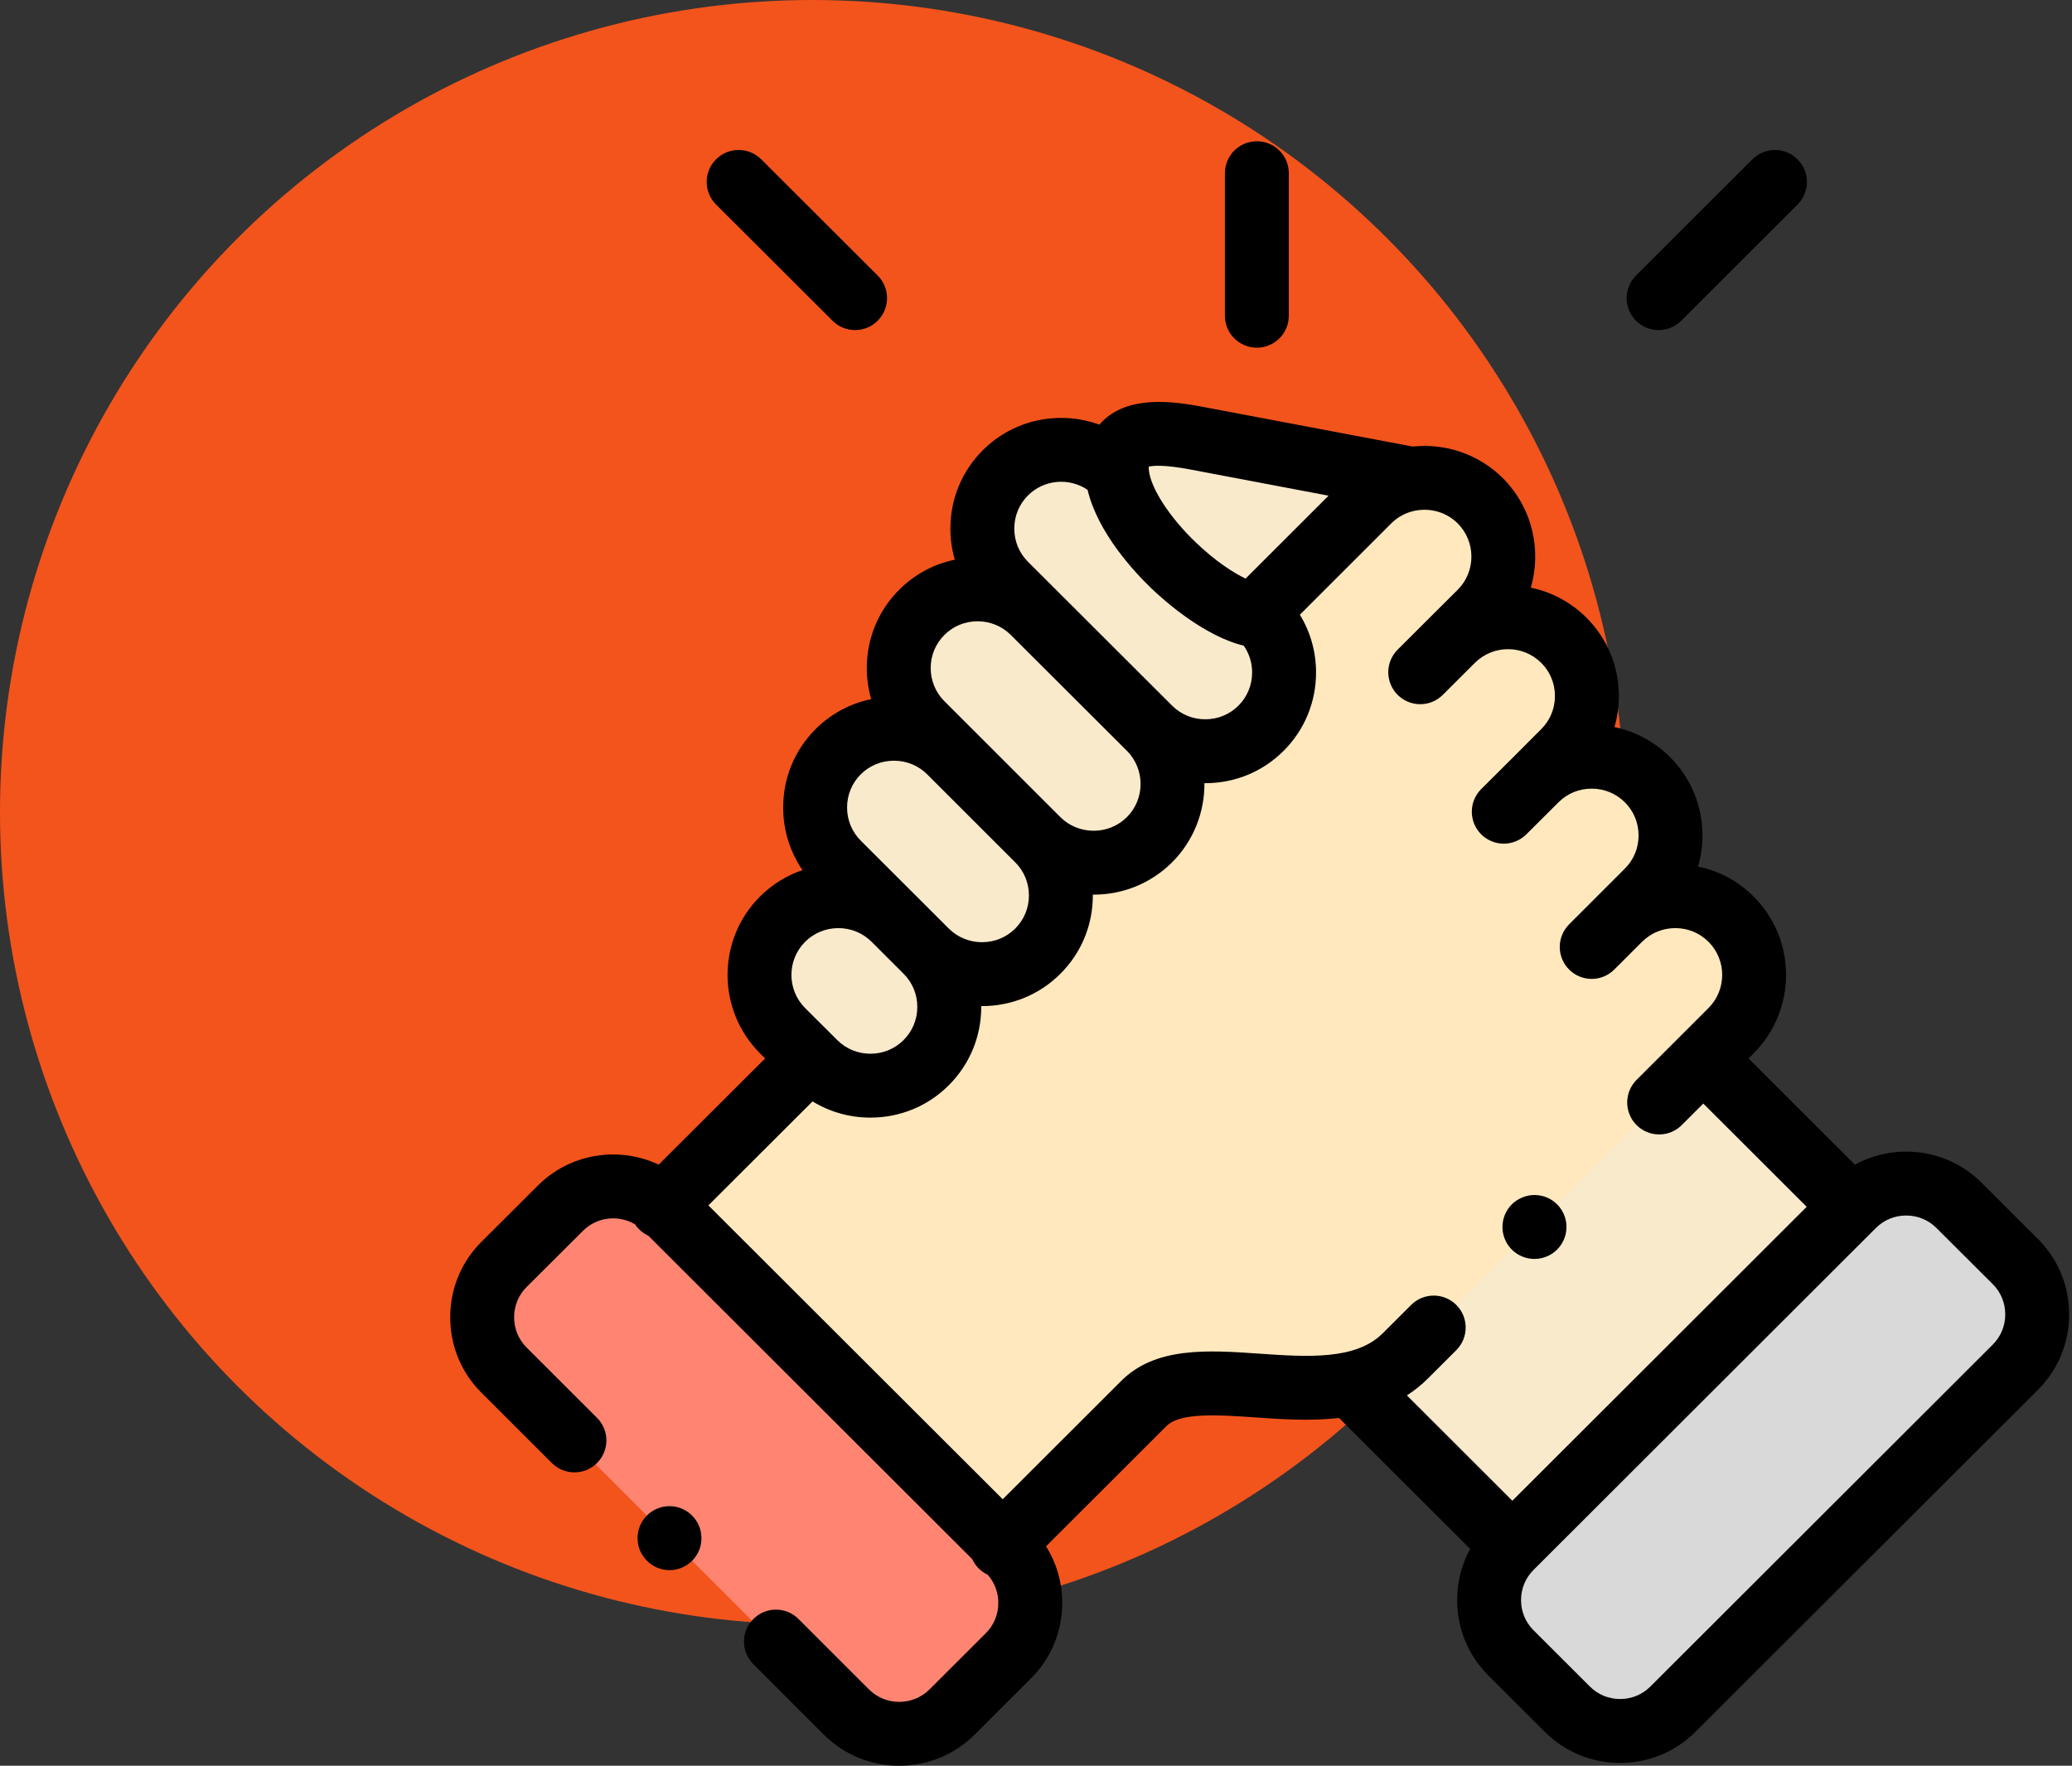<svg width="88" height="75" viewBox="0 0 88 75" fill="none" xmlns="http://www.w3.org/2000/svg">
<rect x="0" y="0" width="88" height="75" fill="#333333" stroke="none"/>
<circle cx="34.5" cy="34.5" r="34.5" fill="#F3541C"/>
<g clip-path="url(#clip0_1_15)">
<path fill-rule="evenodd" clip-rule="evenodd" d="M71.05 72.599L85.597 58.07C86.831 56.838 86.831 54.82 85.597 53.588L83.199 51.196C81.965 49.964 79.948 49.964 78.715 51.196L78.65 51.257L64.23 65.66L64.168 65.725C62.935 66.957 62.935 68.971 64.168 70.203L66.567 72.599C66.807 72.839 67.084 73.038 67.388 73.19H70.229C70.527 73.041 70.802 72.843 71.05 72.599Z" fill="#D9D9D9"/>
<path fill-rule="evenodd" clip-rule="evenodd" d="M64.23 65.66L78.65 51.257L72.341 44.956C62.893 39.604 55.243 51.871 57.348 58.787L64.23 65.66Z" fill="#FAEACC"/>
<path fill-rule="evenodd" clip-rule="evenodd" d="M36.53 73.19H39.372C39.67 73.041 39.945 72.843 40.193 72.599L42.591 70.203C43.825 68.971 43.825 66.957 42.591 65.725L42.526 65.66L28.105 51.257L28.044 51.196C26.811 49.964 24.791 49.964 23.557 51.196L21.163 53.588C19.929 54.82 19.929 56.838 21.163 58.07L35.705 72.599C35.948 72.838 36.226 73.038 36.53 73.19Z" fill="#FF8572"/>
<path fill-rule="evenodd" clip-rule="evenodd" d="M59.685 57.593L68.591 48.702L72.341 44.956L73.522 43.777C74.824 42.472 74.824 40.344 73.522 39.043C72.219 37.739 70.084 37.739 68.782 39.043L69.97 37.853C71.276 36.553 71.276 34.42 69.97 33.12C68.668 31.815 66.533 31.815 65.23 33.12L66.418 31.93C67.724 30.629 67.724 28.497 66.418 27.196C65.116 25.895 62.981 25.895 61.679 27.196L62.87 26.01C64.172 24.705 64.172 22.577 62.87 21.272C62.08 20.486 60.988 20.174 59.96 20.341C59.288 20.448 58.642 20.757 58.127 21.272L53.38 26.017L53.533 26.17L53.559 26.197C54.862 27.497 54.862 29.63 53.559 30.93C52.257 32.235 50.122 32.235 48.82 30.93C50.122 32.235 50.122 34.363 48.82 35.668C47.514 36.968 45.383 36.968 44.077 35.668C45.383 36.968 45.383 39.101 44.077 40.401C42.774 41.702 40.643 41.702 39.337 40.401C40.643 41.702 40.643 43.834 39.337 45.135C38.035 46.44 35.9 46.44 34.598 45.135L34.418 44.956L28.105 51.257L42.526 65.66L48.553 59.641C50.26 57.875 54.258 59.42 57.348 58.787C58.226 58.608 59.028 58.249 59.685 57.593Z" fill="#FFE8BE"/>
<path fill-rule="evenodd" clip-rule="evenodd" d="M48.82 30.93C50.122 32.235 52.257 32.235 53.559 30.93C54.861 29.63 54.861 27.497 53.559 26.197L53.532 26.17C51.52 26.025 47.67 22.535 47.441 20.086C46.135 18.781 44.004 18.781 42.698 20.086C41.396 21.387 41.396 23.519 42.698 24.82L43.889 26.01L48.82 30.93Z" fill="#FAEACC"/>
<path fill-rule="evenodd" clip-rule="evenodd" d="M44.077 35.668C45.383 36.968 47.514 36.968 48.82 35.668C50.122 34.363 50.122 32.235 48.82 30.93L43.889 26.01C42.583 24.705 40.452 24.705 39.15 26.01C37.844 27.31 37.844 29.439 39.15 30.743L40.338 31.93L44.077 35.668Z" fill="#FAEACC"/>
<path fill-rule="evenodd" clip-rule="evenodd" d="M39.337 40.401C40.643 41.702 42.774 41.702 44.076 40.401C45.383 39.101 45.383 36.968 44.076 35.668L40.338 31.93C39.035 30.629 36.901 30.629 35.598 31.93C34.292 33.234 34.292 35.363 35.598 36.667L37.977 39.043L39.337 40.401Z" fill="#FAEACC"/>
<path fill-rule="evenodd" clip-rule="evenodd" d="M34.598 45.135C35.9 46.44 38.035 46.44 39.337 45.135C40.644 43.834 40.644 41.702 39.337 40.401L37.978 39.043C36.672 37.739 34.541 37.739 33.235 39.043C31.932 40.344 31.932 42.472 33.235 43.777L34.419 44.956L34.598 45.135ZM53.38 26.017L58.127 21.272C58.642 20.757 59.288 20.448 59.96 20.341L50.791 18.606C48.98 18.263 47.266 18.251 47.441 20.086C47.67 22.535 51.52 26.025 53.533 26.17L53.38 26.017Z" fill="#FAEACC"/>
<path d="M53.38 14.768C54.129 14.768 54.737 14.16 54.737 13.411V7.357C54.737 6.608 54.129 6 53.38 6C52.63 6 52.023 6.608 52.023 7.357V13.411C52.023 14.16 52.63 14.768 53.38 14.768ZM86.555 52.627L84.158 50.236C83.305 49.384 82.168 48.915 80.957 48.915C80.182 48.915 79.439 49.108 78.78 49.469L74.262 44.956L74.482 44.736C76.315 42.9 76.314 39.915 74.482 38.085C73.837 37.436 73.015 36.992 72.119 36.807C72.243 36.378 72.306 35.934 72.306 35.487C72.306 34.226 71.817 33.044 70.93 32.161C70.285 31.512 69.463 31.068 68.568 30.883C68.692 30.454 68.755 30.01 68.755 29.563C68.755 28.302 68.265 27.12 67.377 26.236C66.731 25.59 65.911 25.147 65.016 24.962C65.48 23.365 65.084 21.569 63.828 20.311C62.782 19.27 61.364 18.822 59.996 18.967L51.043 17.273C49.678 17.014 47.973 16.842 46.897 17.824C46.828 17.886 46.759 17.957 46.691 18.037C45.022 17.428 43.076 17.791 41.739 19.125C40.852 20.011 40.364 21.193 40.364 22.453C40.364 22.907 40.428 23.35 40.551 23.773C39.657 23.958 38.836 24.401 38.192 25.048C37.304 25.933 36.814 27.113 36.813 28.372C36.813 28.82 36.876 29.265 37.001 29.696C36.106 29.88 35.285 30.323 34.639 30.969C33.751 31.857 33.262 33.039 33.262 34.298C33.262 35.263 33.55 36.182 34.083 36.958C33.402 37.189 32.783 37.574 32.275 38.083C30.441 39.915 30.441 42.9 32.277 44.739L32.496 44.957L27.977 49.468C26.298 48.677 24.229 48.973 22.843 50.357L20.444 52.75C19.59 53.602 19.121 54.739 19.121 55.951C19.121 57.163 19.59 58.3 20.444 59.152L23.438 62.143C23.968 62.672 24.828 62.672 25.357 62.142C25.887 61.611 25.887 60.752 25.356 60.222L22.362 57.232C22.022 56.892 21.835 56.437 21.835 55.951C21.835 55.465 22.022 55.01 22.361 54.671L24.761 52.279C25.36 51.68 26.277 51.59 26.974 52.007C27.113 52.216 27.307 52.383 27.535 52.487L41.294 66.226C41.36 66.372 41.452 66.505 41.566 66.62C41.677 66.73 41.806 66.821 41.948 66.887C42.24 67.217 42.401 67.643 42.4 68.084C42.4 68.571 42.212 69.026 41.873 69.365L39.476 71.759C38.767 72.464 37.616 72.464 36.91 71.761L33.915 68.767C33.385 68.237 32.526 68.237 31.996 68.767C31.466 69.297 31.466 70.156 31.996 70.686L34.992 73.683C35.874 74.561 37.032 75 38.191 75C39.35 75 40.509 74.56 41.392 73.681L43.791 71.286C44.644 70.433 45.114 69.296 45.114 68.084C45.114 67.219 44.873 66.393 44.426 65.68L49.511 60.601L49.528 60.585C50.11 59.983 51.732 60.096 53.3 60.204C54.414 60.282 55.657 60.368 56.87 60.228L62.439 65.79C62.078 66.448 61.886 67.191 61.886 67.964C61.886 69.175 62.356 70.311 63.209 71.164L65.608 73.559C66.46 74.411 67.597 74.88 68.808 74.88C70.02 74.88 71.156 74.411 72.009 73.559L86.556 59.03C87.409 58.178 87.879 57.041 87.879 55.829C87.879 54.617 87.41 53.48 86.555 52.627ZM50.538 19.939L56.425 21.054L52.901 24.576C52.356 24.314 51.609 23.826 50.79 23.042C49.668 21.968 48.865 20.729 48.792 19.956L48.792 19.955C48.788 19.911 48.785 19.866 48.786 19.821C48.963 19.778 49.435 19.73 50.538 19.939ZM43.657 21.046C44.345 20.359 45.413 20.28 46.19 20.806C46.63 22.652 48.205 24.325 48.913 25.003C49.438 25.505 51.123 27.012 52.824 27.426C53.056 27.759 53.18 28.157 53.179 28.563C53.179 29.098 52.973 29.597 52.599 29.971C52.225 30.346 51.725 30.552 51.19 30.552C50.654 30.552 50.154 30.346 49.779 29.97L49.778 29.969L43.657 23.859C43.284 23.486 43.078 22.987 43.078 22.453C43.078 21.918 43.284 21.419 43.657 21.046ZM40.111 26.969C40.484 26.595 40.984 26.389 41.518 26.389C42.053 26.389 42.555 26.595 42.931 26.971L47.859 31.889C48.636 32.667 48.636 33.931 47.862 34.706C47.487 35.08 46.985 35.286 46.448 35.286C45.912 35.286 45.41 35.08 45.036 34.708L41.297 30.969C41.291 30.964 41.285 30.958 41.279 30.952L40.109 29.783C39.734 29.408 39.527 28.908 39.528 28.374C39.528 27.841 39.734 27.343 40.111 26.969ZM36.557 32.89C36.931 32.517 37.432 32.311 37.968 32.311C38.5 32.311 38.996 32.514 39.368 32.88L43.119 36.629C43.493 37.002 43.699 37.501 43.699 38.035C43.699 38.568 43.493 39.067 43.117 39.441C42.744 39.814 42.244 40.02 41.708 40.02C41.172 40.02 40.67 39.813 40.296 39.441L38.937 38.083L38.936 38.082L36.557 35.707C36.183 35.332 35.976 34.832 35.976 34.298C35.976 33.765 36.183 33.264 36.557 32.89ZM34.194 40.004C34.569 39.629 35.071 39.422 35.606 39.422C36.141 39.422 36.643 39.629 37.018 40.003L38.379 41.363C38.753 41.736 38.959 42.235 38.959 42.769C38.959 43.302 38.753 43.801 38.377 44.176C38.003 44.55 37.503 44.757 36.968 44.757C36.432 44.757 35.932 44.551 35.556 44.174L35.385 44.004C35.383 44.002 35.381 43.999 35.379 43.997L35.371 43.99L34.195 42.819C33.419 42.041 33.418 40.778 34.194 40.004ZM61.852 55.429C61.322 54.898 60.463 54.898 59.933 55.427L58.725 56.633C57.578 57.781 55.499 57.636 53.488 57.497C51.305 57.345 49.047 57.188 47.586 58.688L42.587 63.681L30.086 51.199L34.51 46.782C35.241 47.231 36.085 47.471 36.968 47.471C38.229 47.471 39.412 46.982 40.295 46.097C41.184 45.211 41.674 44.029 41.674 42.768C41.674 42.757 41.673 42.745 41.673 42.733C41.685 42.733 41.697 42.734 41.709 42.734C42.968 42.734 44.15 42.247 45.034 41.363C45.924 40.477 46.414 39.295 46.414 38.035C46.414 38.023 46.413 38.011 46.413 38C46.425 38 46.437 38 46.449 38C47.708 38 48.89 37.514 49.781 36.627C50.705 35.701 51.162 34.481 51.154 33.265C51.166 33.265 51.178 33.266 51.19 33.266C52.451 33.266 53.634 32.777 54.519 31.89C55.405 31.005 55.894 29.823 55.894 28.563C55.894 27.682 55.654 26.84 55.207 26.11L59.085 22.234C59.363 21.956 59.718 21.767 60.103 21.691C60.144 21.687 60.184 21.68 60.223 21.672C60.822 21.59 61.452 21.775 61.91 22.231C62.686 23.009 62.686 24.273 61.913 25.048L60.732 26.224C60.728 26.228 60.724 26.232 60.72 26.236L59.36 27.593C58.829 28.123 58.829 28.983 59.358 29.513C59.888 30.043 60.748 30.044 61.278 29.514L62.464 28.33L62.464 28.329L62.644 28.151C63.422 27.38 64.683 27.381 65.46 28.157C65.834 28.53 66.04 29.029 66.04 29.563C66.04 30.096 65.834 30.595 65.457 30.971L64.269 32.161L62.909 33.516C62.378 34.045 62.376 34.904 62.905 35.435C63.434 35.966 64.293 35.968 64.825 35.439L66.191 34.078C66.564 33.704 67.064 33.498 67.6 33.498C68.135 33.498 68.636 33.704 69.012 34.081C69.386 34.454 69.592 34.953 69.592 35.486C69.592 36.02 69.386 36.519 69.01 36.894L66.642 39.262C66.112 39.792 66.112 40.652 66.642 41.182C66.768 41.308 66.918 41.408 67.082 41.476C67.247 41.544 67.424 41.579 67.602 41.579C67.949 41.579 68.297 41.446 68.561 41.181L69.722 40.02C69.729 40.014 69.736 40.008 69.742 40.002C70.116 39.628 70.616 39.422 71.151 39.422C71.687 39.422 72.187 39.628 72.562 40.003C73.337 40.778 73.337 42.041 72.562 42.816L71.382 43.995L71.381 43.996L71.38 43.998L69.507 45.868C68.977 46.398 68.976 47.257 69.506 47.788C69.632 47.914 69.781 48.014 69.946 48.082C70.111 48.151 70.288 48.186 70.466 48.185C70.644 48.186 70.821 48.151 70.985 48.083C71.15 48.015 71.299 47.915 71.425 47.789L72.341 46.874L76.732 51.259L64.231 63.744L59.753 59.27C60.075 59.064 60.373 58.823 60.644 58.553L61.851 57.348C62.381 56.818 62.382 55.959 61.852 55.429ZM84.638 57.109L70.091 71.638C69.751 71.978 69.296 72.166 68.809 72.166C68.322 72.166 67.866 71.978 67.526 71.638L65.128 69.243C64.788 68.904 64.6 68.449 64.6 67.964C64.6 67.479 64.788 67.025 65.128 66.685L79.674 52.156C80.015 51.816 80.47 51.629 80.957 51.629C81.444 51.629 81.899 51.816 82.24 52.157L84.638 54.548C84.978 54.887 85.165 55.342 85.165 55.829C85.165 56.315 84.978 56.77 84.638 57.109ZM35.358 13.624C35.484 13.75 35.633 13.849 35.798 13.918C35.962 13.986 36.138 14.02 36.316 14.02C36.664 14.02 37.012 13.887 37.277 13.622C37.806 13.091 37.806 12.232 37.275 11.702L32.33 6.767C31.799 6.237 30.94 6.238 30.41 6.768C29.881 7.299 29.881 8.158 30.412 8.688L35.358 13.624ZM70.443 14.02C70.79 14.02 71.137 13.888 71.402 13.623L76.344 8.688C76.874 8.158 76.875 7.298 76.345 6.768C75.816 6.238 74.956 6.237 74.426 6.767L69.484 11.703C68.954 12.233 68.953 13.092 69.483 13.622C69.609 13.749 69.758 13.849 69.923 13.917C70.088 13.986 70.265 14.021 70.443 14.02Z" fill="black"/>
<path d="M27.466 64.381C26.941 64.915 26.948 65.775 27.483 66.3L27.486 66.304C27.739 66.553 28.08 66.693 28.435 66.692C28.786 66.692 29.137 66.556 29.404 66.286C29.929 65.751 29.92 64.89 29.385 64.365C28.851 63.839 27.992 63.846 27.466 64.381ZM65.172 53.474C65.378 53.474 65.587 53.426 65.784 53.327C66.453 52.99 66.722 52.174 66.385 51.504C66.047 50.835 65.231 50.566 64.562 50.904L64.554 50.907C63.885 51.245 63.62 52.059 63.957 52.729C64.196 53.201 64.675 53.474 65.172 53.474Z" fill="black"/>
</g>
<defs>
<clipPath id="clip0_1_15">
<rect width="69" height="69" fill="white" transform="translate(19 6)"/>
</clipPath>
</defs>
</svg>
